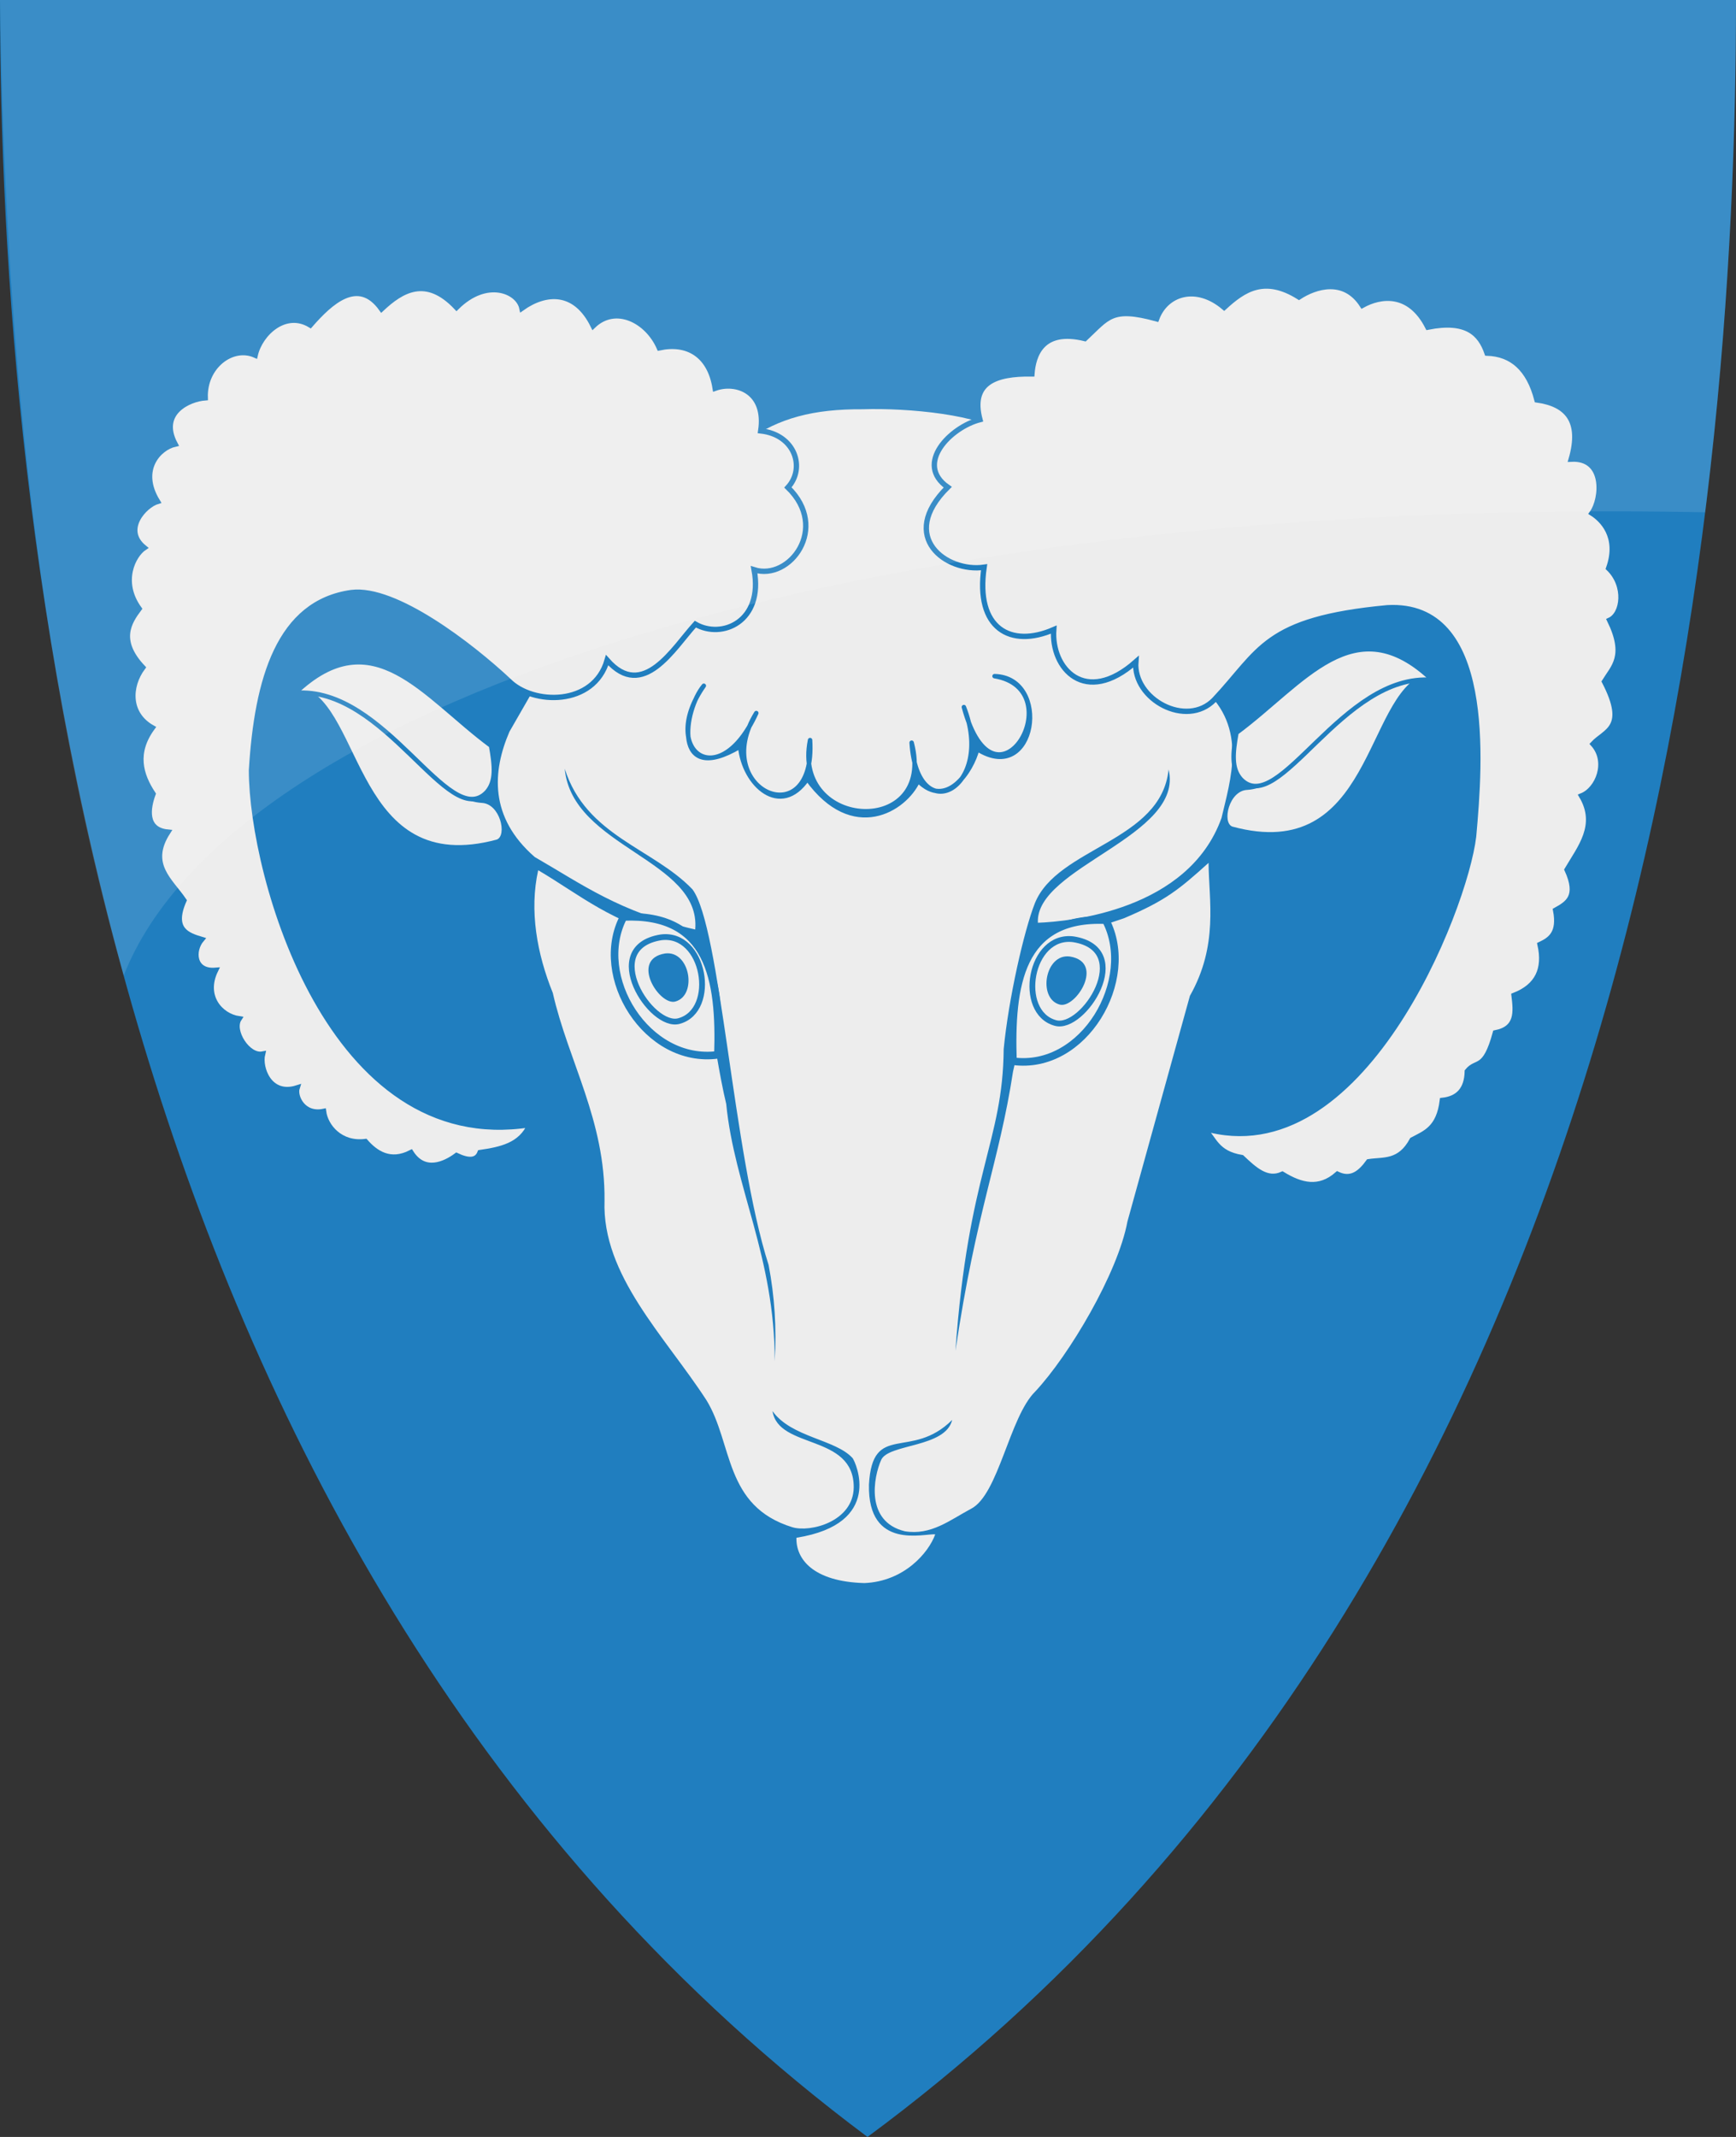 <?xml version="1.0" encoding="UTF-8" standalone="no"?>
<!-- Created with Inkscape (http://www.inkscape.org/) -->

<svg
   xmlns:svg="http://www.w3.org/2000/svg"
   xmlns="http://www.w3.org/2000/svg"
   version="1.1"
   width="390"
   height="480"
   id="svg4228">
  <rect width="100%" height="100%" fill="#333333" stroke="none"/>
  <defs
     id="defs4232" />
  <path
     d="M 0,0 C 130,0 260,0 390,0 389.99,114.998 370.786,350.147 194.888,479.998 20.791,350.089 0.081,115.022 0,0 z"
     id="path4240-0"
     style="color:#000000;fill:#207ebf;fill-opacity:1;fill-rule:nonzero;stroke:none;marker:none;visibility:visible;display:inline;overflow:visible;enable-background:accumulate" />
  <path
     d="m 320.116,151.374 c -15.076,-2.006 -26.517,25.076 -39.866,26.048 -4.178,0.132 -5.761,7.358 -3.405,8.243 31.422,8.535 29.693,-29.515 43.271,-34.291 z"
     id="path2836-7"
     style="fill:#ededed;fill-opacity:1;stroke:none" />
  <path
     d="m 167.907,98.955 -43.393,47.88 -10.065,17.515 c -3.824,8.88 -4.593,19.217 5.686,28.157 10.51,6.027 18.916,12.358 36.048,16.278 1.349,-15.718 -27.666,-18.411 -29.313,-36.105 4.806,15.127 19.818,17.823 28.684,27.074 6.363,8.447 9.047,59.234 17.115,84.378 1.353,7.085 1.812,14.054 1.374,21.605 0.026,-23.314 -9.055,-39.04 -10.896,-57.779 -3.158,-13.067 -4.534,-33.528 -10.222,-36.68 -15.865,-4.101 -22.456,-10.193 -32.019,-15.808 -2.025,9.094 -0.266,18.776 3.282,27.561 3.502,15.393 11.82,28.64 11.621,46.67 -0.595,16.765 13.519,30.364 22.882,44.786 6.022,9.74 3.884,23.801 19.315,28.559 3.976,1.217 13.712,-1.226 13.789,-8.983 0.022,-12.042 -16.916,-8.453 -18.246,-17.1 4.222,5.933 14.156,6.314 17.994,10.565 0.694,0.938 7.085,14.74 -12.621,17.883 -0.136,4.746 3.702,9.857 15.262,10.181 8.958,-0.368 14.429,-6.829 15.918,-10.936 -2.318,-0.298 -15.187,3.725 -14.889,-11.176 0.79,-14.226 9.411,-5.325 18.699,-14.537 -1.498,6.276 -14.271,5.321 -15.945,8.963 -1.74,3.891 -3.618,13.872 5.297,16.047 5.899,0.988 10.184,-2.546 14.857,-5.035 6.216,-3.133 8.63,-20.644 14.459,-26.365 7.608,-8.142 18.55,-26.583 20.704,-38.183 l 14.032,-50.681 c 6.454,-11.419 4.249,-21.399 4.192,-29.874 -6.652,6.004 -9.656,8.478 -18.994,12.442 -6.758,2.212 -5.405,1.972 -17.811,6.015 -3.683,1.36 -4.869,19.243 -7.125,28.433 -3.146,20.495 -8.219,31.007 -12.935,62.708 2.852,-40.123 10.661,-46.929 10.839,-67.769 1.097,-11.321 4.524,-26.424 7.002,-32.755 5.07,-12.596 28.383,-13.815 30.045,-30.045 3.636,14.977 -30.019,21.926 -29.365,34.426 7.152,-0.268 33.824,-2.822 41.251,-23.53 1.936,-8.358 6.003,-20.4 -4.127,-29.055 L 225.724,97.512 c -5.099,-4.348 -21.781,-5.921 -31.9,-5.583 -11.144,-0.078 -18.886,2.025 -25.918,7.027 z"
     id="path2867"
     style="fill:#ededed;fill-opacity:1;stroke:none" />
  <path
     d="m 140.077,205.965 c 19.276,-0.86 21.768,13.849 21.208,30.969 -15.972,2.16 -28.207,-17.645 -21.208,-30.969 z"
     id="path3681"
     style="fill:#ededed;fill-opacity:1;stroke:#207ebf;stroke-width:1.7;stroke-linecap:butt;stroke-linejoin:miter;stroke-miterlimit:4;stroke-opacity:1;stroke-dasharray:none" />
  <path
     d="m 248.419,206.692 c -19.276,-0.86 -21.415,14.556 -20.854,31.676 15.972,2.16 27.853,-18.352 20.854,-31.676 z"
     id="path3681-4"
     style="fill:#ededed;fill-opacity:1;stroke:#207ebf;stroke-width:1.7;stroke-linecap:butt;stroke-linejoin:miter;stroke-miterlimit:4;stroke-opacity:1;stroke-dasharray:none" />
  <path
     d="m 148.476,210.549 c 9.866,-1.307 12.785,16.398 4.086,18.794 -6.281,1.825 -18.079,-16.531 -4.086,-18.794 z"
     id="path3792"
     style="fill:#ededed;fill-opacity:1;stroke:#207ebf;stroke-width:1.3;stroke-linecap:butt;stroke-linejoin:miter;stroke-miterlimit:4;stroke-opacity:1;stroke-dasharray:none" />
  <path
     d="m 149.411,214.169 c 5.62,-0.75 7.283,9.413 2.327,10.788 -3.578,1.048 -10.299,-9.489 -2.327,-10.788 z"
     id="path3792-9"
     style="fill:#207ebf;fill-opacity:1;stroke:none" />
  <path
     d="m 241.173,210.984 c -9.866,-1.307 -12.785,16.398 -4.086,18.794 6.281,1.825 18.079,-16.531 4.086,-18.794 z"
     id="path3792-8"
     style="fill:#ededed;fill-opacity:1;stroke:#207ebf;stroke-width:1.3;stroke-linecap:butt;stroke-linejoin:miter;stroke-miterlimit:4;stroke-opacity:1;stroke-dasharray:none" />
  <path
     d="m 240.363,214.853 c -5.62,-0.75 -7.283,9.413 -2.327,10.788 3.578,1.048 10.299,-9.489 2.327,-10.788 z"
     id="path3792-9-8"
     style="fill:#207ebf;fill-opacity:1;stroke:none" />
  <path
     d="m 270.344,253.394 c 35.412,10.378 58.753,-49.059 60.7,-65.516 1.534,-16.887 4.222,-52.685 -19.377,-51.362 -27.723,2.597 -28.48,9.631 -38.872,20.661 -6.239,6.44 -18.267,-0.09 -17.626,-8.521 -11.388,10.053 -19.068,1.482 -18.444,-7.237 -9.649,4.201 -17.675,-0.185 -15.642,-14.008 -8.419,1.234 -19.473,-6.806 -8.171,-17.977 -7.52,-5.245 0.612,-13.468 7.237,-15.175 -2.164,-8.232 3.304,-10.405 11.673,-10.272 0.311,-4.135 2.2,-10.32 11.907,-7.938 5.146,-4.779 5.934,-7.234 16.109,-4.436 2.066,-5.667 8.854,-7.94 15.175,-2.568 4.372,-4.023 9.067,-7.197 16.809,-2.335 3.67,-2.408 10.184,-4.456 14.241,1.868 3.991,-2.214 10.551,-3.261 14.708,4.903 8.65,-1.719 11.764,1.376 13.307,5.837 5.549,0.176 9.392,3.482 11.206,10.506 6.907,0.965 10.127,4.879 7.704,13.307 7.81,-0.396 6.967,9.002 4.669,12.14 2.205,1.388 6.265,5.253 3.735,12.374 4.062,3.911 3.257,10.288 0.233,11.673 3.936,8.052 0.852,10.487 -1.167,13.774 5.466,10.54 0.146,11.064 -2.568,14.008 3.631,4.013 1.099,10.235 -2.568,11.673 3.869,6.561 -0.279,11.526 -3.268,16.576 2.774,6.06 0.132,7.607 -2.568,9.105 0.98,5.106 -1.113,6.579 -3.502,7.704 1.233,5.478 -0.534,9.385 -5.837,11.44 0.446,3.725 0.827,7.417 -4.202,8.405 -2.367,8.723 -4.214,6.01 -6.303,8.638 -0.087,4.121 -2.093,6.15 -5.603,6.537 -0.777,6.339 -3.892,7.335 -6.77,8.872 -2.821,5.216 -6.398,4.381 -9.805,4.903 -1.84,2.542 -3.929,4.272 -7.004,2.802 -4.125,3.646 -8.249,2.537 -12.374,0 -3.438,1.576 -6.275,-1.052 -9.105,-3.735 -5.845,-0.972 -6.136,-4.259 -8.638,-6.625 z"
     id="path2830"
     style="fill:#ededed;fill-opacity:1;stroke:#207ebf;stroke-width:1.2;stroke-linecap:butt;stroke-linejoin:miter;stroke-miterlimit:4;stroke-opacity:1;stroke-dasharray:none" />
  <path
     d="m 119.071,252.621 c -2.062,4.681 -6.573,5.587 -11.226,6.273 -0.749,1.947 -2.666,1.901 -5.283,0.66 -2.607,1.941 -7.229,4.079 -10.235,-0.66 -4.706,2.411 -7.996,0.083 -10.235,-2.476 -5.666,0.716 -8.98,-3.42 -9.41,-6.768 -4.613,0.957 -6.563,-3.358 -5.943,-5.283 -6.266,1.982 -8.503,-4.551 -7.759,-7.594 -3.299,0.639 -7.026,-5.246 -5.283,-7.924 -4.201,-0.636 -8.112,-5.06 -5.283,-10.896 -5.029,0.416 -5.24,-4.441 -3.137,-6.934 -3.024,-0.914 -6.877,-2.112 -3.962,-8.749 -3.018,-4.458 -8.286,-8.095 -3.632,-15.353 -5.289,-0.539 -4.453,-5.484 -3.302,-8.584 -2.886,-4.353 -4.247,-9.272 -0.165,-14.857 -5.503,-3.096 -5.3,-9.295 -2.146,-13.537 -5.731,-6.078 -3.086,-10.189 -0.825,-13.207 -4.396,-6.108 -1.305,-12.046 1.156,-13.702 -5.033,-4.073 0.102,-9.544 2.971,-10.4 -4.388,-7.152 0.363,-12.073 3.962,-12.877 -3.756,-7.079 3.138,-10.137 6.768,-10.4 -0.256,-7.053 6.077,-11.859 11.226,-9.575 1.118,-4.928 6.789,-10.151 12.381,-6.768 4.462,-5.107 10.749,-11 16.013,-3.632 4.487,-4.209 9.994,-7.591 16.839,-0.33 6.769,-6.735 13.886,-3.694 14.692,0.165 5.372,-3.81 11.996,-4.224 16.013,3.962 5.01,-4.826 12.156,-1.209 14.857,4.952 6.264,-1.345 11.342,1.516 12.546,9.08 4.692,-1.68 11.578,0.672 10.235,9.575 7.767,0.869 10.082,8.388 6.108,12.711 9.407,9.14 0.358,21.031 -7.594,18.489 2.157,11.647 -7.258,15.658 -13.207,12.216 -4.922,5.403 -11.744,17.28 -19.81,8.089 -2.979,10.39 -16.726,10.111 -22.121,4.622 -8.543,-7.983 -25.499,-21.056 -35.328,-19.81 -16.233,2.256 -21.211,19.394 -22.451,39.95 0.042,23.71 17.531,86.678 62.567,79.57 z"
     id="path2832"
     style="fill:#ededed;fill-opacity:1;stroke:#207ebf;stroke-width:1.2;stroke-linecap:butt;stroke-linejoin:miter;stroke-miterlimit:4;stroke-opacity:1;stroke-dasharray:none" />
  <path
     d="m 321.772,152.725 c -17.491,-16.673 -28.949,0.75 -44.002,11.866 -0.81,4.565 -1.169,8.028 1.016,10.459 8.511,8.827 22.717,-23.966 42.986,-22.325 l 6e-5,0 z"
     id="path2834-1"
     style="fill:#ededed;fill-opacity:1;stroke:#207ebf;stroke-width:1.004px;stroke-linecap:butt;stroke-linejoin:miter;stroke-opacity:1" />
  <path
     d="m 67.976,154.296 c 15.198,-2.006 26.732,25.076 40.189,26.048 4.211,0.132 5.808,7.358 3.433,8.243 -31.677,8.535 -29.933,-29.515 -43.622,-34.291 z"
     id="path2836-7-4"
     style="fill:#ededed;fill-opacity:1;stroke:none" />
  <path
     d="m 66.321,155.648 c 17.491,-16.673 28.949,0.75 44.002,11.866 0.81,4.565 1.169,8.028 -1.016,10.459 -8.511,8.827 -22.717,-23.966 -42.986,-22.325 l -6e-5,0 z"
     id="path2834-1-0"
     style="fill:#ededed;fill-opacity:1;stroke:#207ebf;stroke-width:1.004px;stroke-linecap:butt;stroke-linejoin:miter;stroke-opacity:1" />
  <path
     d="m 158.117,154.036 c -4.561,5.409 -7.177,22.764 8.167,13.642 0.796,8.713 9.117,16.043 15.094,7.291 10.218,14.173 21.901,6.899 24.865,0.391 6.428,6.549 12.069,-2.215 13.301,-7.092 13.185,8.342 16.636,-16.088 3.883,-16.39 17.799,2.966 0.151,33.216 -6.887,6.946 7.167,18.114 -10.498,27.826 -11.732,7.996 5.612,21.428 -26.939,19.809 -22.821,-0.584 1.338,21.806 -22.829,11.313 -12.082,-6.07 -8.406,18.518 -21.95,8.354 -11.79,-6.128 z"
     id="path2840"
     style="fill:#207ebf;fill-opacity:1;stroke:#207ebf;stroke-width:1px;stroke-linecap:butt;stroke-linejoin:round;stroke-opacity:1" />
  <path
     d="m 0,0 c 130,0 260,0 390,0 -0.003,31.068 -1.406,70.905 -6.922,115.067 C 196.9,111.325 52.401,156.495 27.785,219.14 7.711,147.877 1.149,73.779 0,0 z"
     id="path4240-0-3"
     style="opacity:0.12;fill:#ffffff;fill-opacity:1;stroke:none" />
</svg>
